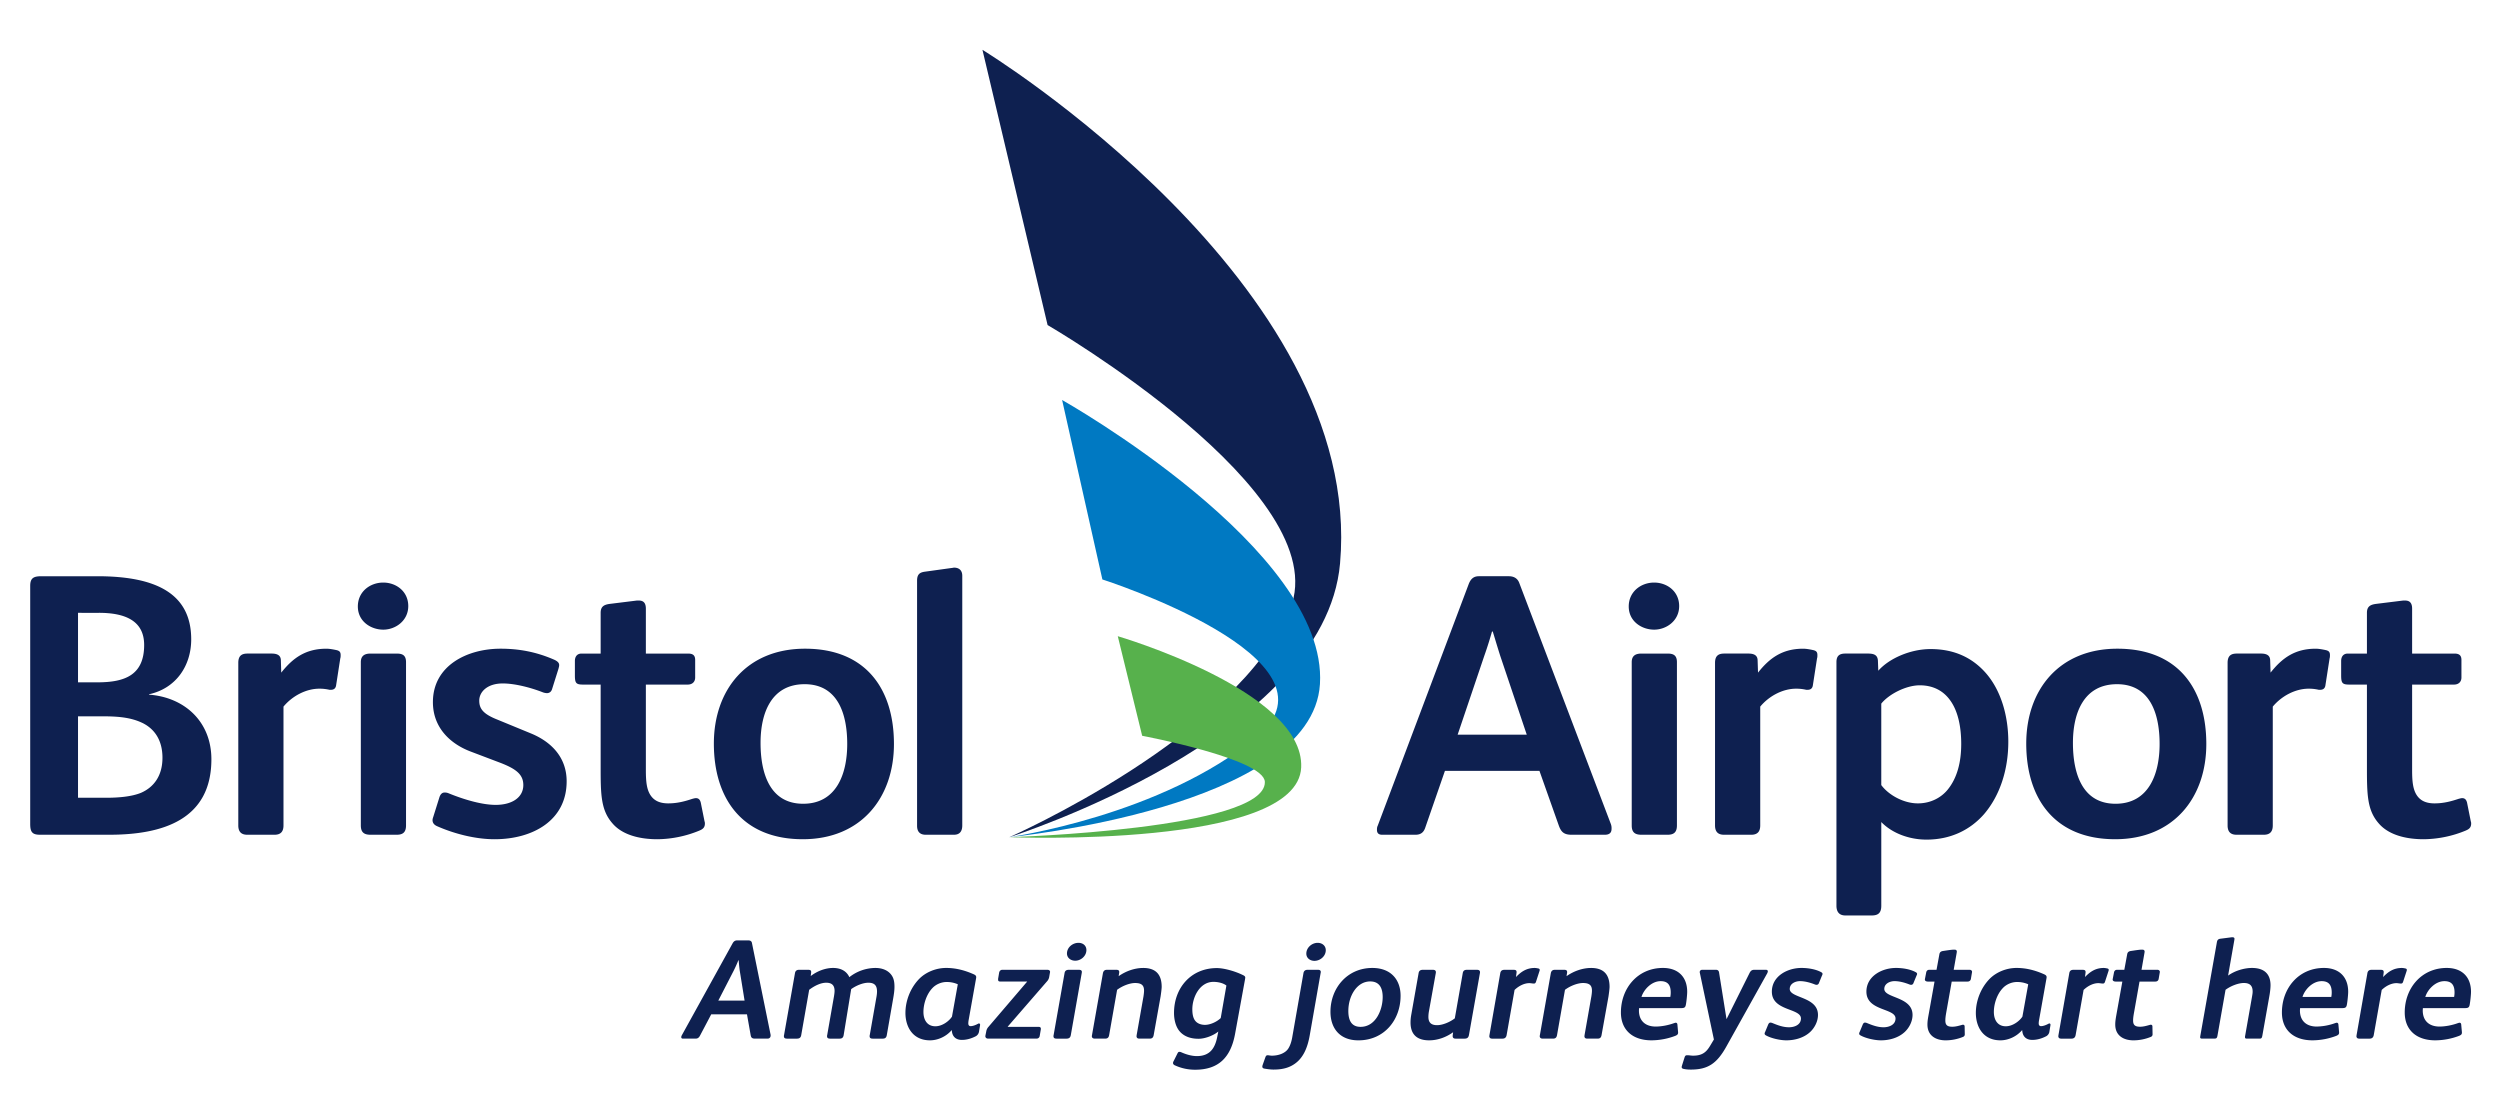 <svg width="180" height="80" xmlns="http://www.w3.org/2000/svg"><g fill-rule="nonzero" fill="none"><g fill="#0E2050"><path d="M53.261 69.887c-.04-.287-.06-.582-.08-.746h-.022c-.071.193-.204.49-.337.756l-1.104 2.145h1.891l-.348-2.155zm2.003 4.894h-.909c-.215 0-.275-.082-.306-.244l-.266-1.503h-2.575l-.808 1.533c-.071.132-.153.214-.317.214h-.91c-.163 0-.132-.153-.08-.244l3.658-6.623c.07-.123.163-.205.317-.205h.817c.154 0 .235.072.255.185l1.34 6.591c.03.154-.042.296-.216.296M64.3 71.941l-.45 2.584c-.03.186-.123.257-.296.257h-.715c-.153 0-.226-.051-.226-.173 0-.022 0-.053.01-.084l.491-2.798c.02-.123.031-.236.031-.338 0-.378-.133-.633-.623-.633-.389 0-.88.204-1.237.46l-.541 3.31c-.031.185-.123.256-.297.256h-.674c-.154 0-.225-.051-.225-.173 0-.022 0-.053.01-.084l.49-2.798c.021-.134.041-.266.041-.379 0-.348-.142-.592-.602-.592-.399 0-.85.224-1.227.51l-.572 3.26c-.03.185-.133.256-.307.256h-.715c-.153 0-.225-.051-.225-.173 0-.022 0-.053.01-.084l.788-4.464c.03-.164.133-.235.286-.235h.664c.142 0 .215.04.215.153v.04l-.032.257c.48-.37 1.074-.583 1.606-.583.622 0 1 .275 1.174.664a3.055 3.055 0 011.87-.664c.747 0 1.155.368 1.298.766.062.174.082.368.082.594 0 .254-.04.54-.102.888M68.154 70.704c-.397 0-.787.185-1.022.44-.429.449-.644 1.154-.644 1.716 0 .582.276 1.032.859 1.032.501 0 .991-.377 1.196-.695l.419-2.329a1.954 1.954 0 00-.808-.164m2.33 3.597a.46.46 0 01-.225.307c-.122.061-.51.265-1.001.265-.531 0-.715-.348-.726-.694h-.02c-.388.45-.981.725-1.554.725-1.225 0-1.767-.95-1.767-1.973 0-.888.368-1.818 1.001-2.462.48-.48 1.206-.777 1.932-.777.663 0 1.307.154 1.993.46.133.062.193.124.163.277l-.532 2.983c-.02.103-.03.205-.03.276 0 .124.061.195.163.195.174 0 .4-.093.542-.175.02-.01.04-.02.062-.02.05 0 .082.04.082.093v.02l-.082.5zM75.595 70.04l-.05.286a.615.615 0 01-.165.337l-2.82 3.25v.02h2.207c.102 0 .174.031.174.133v.04l-.082.482c-.02.122-.112.193-.234.193h-3.466c-.152 0-.214-.082-.214-.184 0-.02.01-.04.01-.06l.052-.256a.638.638 0 01.163-.348l2.78-3.25v-.01h-1.89c-.144 0-.196-.03-.196-.143 0-.03 0-.07.011-.122l.062-.368c.02-.122.102-.215.235-.215h3.23c.152 0 .204.072.204.154 0 .02-.01.04-.01.06M77.415 69.171c-.306 0-.593-.193-.593-.521 0-.44.409-.766.828-.766.317 0 .571.194.571.521 0 .429-.397.766-.806.766m.47.889l-.786 4.465c-.032.186-.134.257-.308.257h-.715c-.153 0-.225-.051-.225-.173 0-.022 0-.053.01-.084l.788-4.465c.03-.174.142-.234.306-.234h.715c.143 0 .225.04.225.162 0 .022-.01.042-.01.072M83.557 71.777l-.49 2.74c-.03.173-.103.264-.287.264h-.735c-.153 0-.215-.062-.215-.184 0-.02.01-.051.01-.08l.491-2.781c.02-.132.04-.296.04-.409 0-.367-.163-.55-.643-.55-.398 0-.93.213-1.297.489l-.573 3.26c-.03.173-.113.255-.286.255h-.746c-.133 0-.215-.062-.215-.184 0-.02.01-.04.01-.06l.787-4.457c.031-.163.113-.255.297-.255h.664c.122 0 .215.03.215.154v.04l-.042.265c.532-.377 1.175-.591 1.769-.591.95 0 1.329.521 1.329 1.359 0 .143-.052.53-.083.725M87.37 70.694c-.99 0-1.522 1.105-1.522 1.973 0 .296.04.633.224.848.153.183.409.275.685.275.398 0 .88-.235 1.135-.49l.408-2.34c-.215-.175-.592-.266-.93-.266m2.28-.225l-.726 3.976c-.307 1.656-1.156 2.575-2.872 2.575a3.46 3.46 0 01-1.461-.316c-.093-.042-.133-.103-.133-.164 0-.042.01-.082.04-.133l.266-.532c.051-.102.081-.143.154-.143.041 0 .091.011.153.04.348.155.746.267 1.103.267.961 0 1.308-.602 1.462-1.359l.082-.41c-.358.297-.971.522-1.421.522-.634 0-1.104-.205-1.4-.582-.255-.328-.368-.808-.368-1.278 0-1.799 1.216-3.23 3.086-3.23.501 0 1.278.215 1.829.481.133.062.215.102.215.215 0 .02-.01.04-.01.071M94.637 69.181c-.306 0-.582-.195-.582-.521 0-.429.398-.776.818-.776.316 0 .583.203.583.531 0 .429-.4.766-.819.766m.45.869l-.787 4.496c-.163.93-.48 1.605-1.032 2.013-.398.297-.879.45-1.574.45-.193 0-.428-.03-.664-.07-.102-.02-.143-.072-.143-.144 0-.031.01-.072.021-.112l.203-.573c.032-.081.073-.133.155-.133h.03c.092.01.183.031.275.031.47 0 .951-.164 1.177-.5.122-.184.224-.45.286-.788l.817-4.67c.03-.153.143-.225.286-.225h.756c.133 0 .204.051.204.164 0 .02-.01.04-.01.06M98.654 70.663c-.96 0-1.574 1.053-1.574 2.126 0 .613.184 1.144.88 1.144 1.093 0 1.593-1.226 1.593-2.145 0-.603-.204-1.125-.899-1.125m-.847 4.242c-1.37 0-2.014-.9-2.014-2.055 0-1.706 1.207-3.157 3.014-3.157 1.37 0 2.035.879 2.035 2.002 0 1.738-1.176 3.21-3.035 3.21M105.769 74.496c-.031.193-.113.286-.317.286h-.654c-.114 0-.205-.05-.205-.174 0-.092.021-.194.03-.286-.5.358-1.103.582-1.726.582-.859 0-1.339-.408-1.339-1.287 0-.184.02-.368.05-.542l.532-3.015c.03-.174.143-.234.308-.234h.714c.154 0 .246.06.215.234l-.502 2.8c-.02.123-.03.256-.03.358 0 .42.216.594.624.594.418 0 .95-.237 1.277-.492l.573-3.26c.03-.174.133-.234.295-.234h.727c.152 0 .245.06.214.234l-.786 4.436zM110.849 69.897l-.256.786c-.03.093-.07.133-.154.133-.112 0-.214-.03-.327-.03-.346 0-.746.184-1.063.49l-.572 3.25c-.03.163-.121.256-.296.256h-.746c-.133 0-.204-.062-.204-.185 0-.02.01-.04.01-.071l.776-4.445c.031-.204.155-.255.307-.255h.654c.143 0 .215.04.215.153v.04l-.042.328c.38-.399.777-.654 1.35-.654.082 0 .184.02.275.04.062.02.082.051.082.093 0 .019 0 .05-.01.071M115.806 71.777l-.492 2.74c-.03.173-.102.264-.285.264h-.737c-.153 0-.213-.062-.213-.184 0-.02.01-.051.01-.08l.49-2.781c.021-.132.041-.296.041-.409 0-.367-.164-.55-.643-.55-.4 0-.932.213-1.299.489l-.572 3.26c-.031.173-.113.255-.286.255h-.746c-.133 0-.215-.062-.215-.184 0-.02.01-.04.01-.06l.787-4.457c.03-.163.113-.255.297-.255h.664c.122 0 .215.03.215.154v.04l-.042.265c.532-.377 1.176-.591 1.768-.591.95 0 1.33.521 1.33 1.359 0 .143-.052.53-.082.725M119.567 70.643c-.654 0-1.216.603-1.38 1.134h2.075c.021-.102.03-.214.03-.316 0-.49-.173-.818-.725-.818m1.819 1.676c-.04.245-.132.266-.388.266h-2.984c0 .04-.01.111-.01.173 0 .736.46 1.154 1.206 1.154.428 0 .919-.1 1.318-.244.04-.01.082-.031.122-.031.072 0 .112.04.123.123l.05.562v.031c0 .122-.07.172-.193.225a4.929 4.929 0 01-1.717.326c-1.38 0-2.196-.756-2.207-1.982-.01-1.778 1.216-3.23 3.024-3.23 1.104 0 1.748.655 1.748 1.717 0 .205-.05.695-.092.91M127.244 70.071l-2.954 5.294c-.675 1.205-1.319 1.645-2.544 1.645-.195 0-.358-.011-.532-.051-.103-.022-.133-.073-.133-.133 0-.042.02-.082.03-.133l.175-.552c.051-.154.102-.163.203-.163.144 0 .267.03.41.03.633 0 .94-.225 1.226-.705l.276-.46-1.012-4.793c0-.02-.01-.031-.01-.05 0-.102.072-.175.184-.175h.98c.143 0 .205.073.227.175l.54 3.381 1.656-3.32c.082-.163.173-.236.348-.236h.827c.103 0 .143.051.143.113 0 .04-.02.091-.04.133M131.181 70.245l-.224.55a.175.175 0 01-.164.113.346.346 0 01-.102-.02c-.336-.133-.726-.246-1.093-.246-.328 0-.736.175-.736.563 0 .674 2.033.542 2.033 1.87 0 .46-.235.92-.562 1.227-.44.408-1.073.602-1.716.602-.44 0-1.094-.143-1.473-.358-.05-.03-.091-.061-.091-.133 0-.04.02-.081.04-.122l.215-.521c.031-.073.082-.143.163-.143.041 0 .072.01.114.02.398.164.786.316 1.226.316.388 0 .857-.173.857-.633 0-.756-2.094-.521-2.094-1.931 0-1.124 1.134-1.707 2.126-1.707.46 0 1.022.082 1.43.307.051.03.092.061.092.122a.28.28 0 01-.04.124M137.99 70.245l-.226.55a.173.173 0 01-.163.113.354.354 0 01-.103-.02c-.336-.133-.725-.246-1.093-.246-.328 0-.736.175-.736.563 0 .674 2.034.542 2.034 1.87 0 .46-.235.92-.562 1.227-.44.408-1.073.602-1.717.602-.44 0-1.094-.143-1.472-.358-.052-.03-.092-.061-.092-.133 0-.04.02-.081.04-.122l.216-.521c.03-.073.081-.143.163-.143.042 0 .071.01.113.02.398.164.786.316 1.226.316.39 0 .86-.173.86-.633 0-.756-2.097-.521-2.097-1.931 0-1.124 1.134-1.707 2.126-1.707.46 0 1.022.082 1.431.307.051.03.092.061.092.122 0 .042-.02.082-.04.124M141.904 70.48c-.021.122-.113.193-.235.193h-1.145l-.389 2.197c-.06.338-.07.47-.07.613 0 .338.162.441.5.441.234 0 .45-.062.674-.124.03-.01.062-.02.103-.02.07 0 .112.051.112.123l.01.563v.01c0 .07-.03.143-.133.183a3.33 3.33 0 01-1.236.246c-.716 0-1.32-.337-1.32-1.135 0-.287.052-.52.104-.818l.407-2.279h-.489c-.102 0-.225-.05-.204-.173l.091-.47c.02-.123.092-.205.225-.205h.521l.204-1.114c.031-.173.133-.224.297-.245.215-.03.573-.092.767-.092.112 0 .194.021.194.153 0 .02-.01.051-.01.072l-.216 1.226h1.156c.093 0 .184.073.163.175l-.081.48zM145.224 70.704c-.399 0-.786.185-1.021.44-.43.449-.645 1.154-.645 1.716 0 .582.275 1.032.858 1.032.5 0 .992-.377 1.197-.695l.419-2.329a1.954 1.954 0 00-.808-.164m2.33 3.597a.461.461 0 01-.224.307c-.124.061-.512.265-1.002.265-.531 0-.715-.348-.726-.694h-.02c-.389.45-.981.725-1.554.725-1.227 0-1.767-.95-1.767-1.973 0-.888.367-1.818 1.001-2.462.48-.48 1.206-.777 1.931-.777.664 0 1.308.154 1.993.46.132.062.194.124.163.277l-.53 2.983c-.021.103-.032.205-.032.276 0 .124.062.195.164.195.174 0 .398-.093.542-.175.02-.01.04-.02.06-.02.053 0 .082.04.082.093v.02l-.082.5zM151.817 69.897l-.256.786c-.03.093-.07.133-.154.133-.111 0-.213-.03-.326-.03-.347 0-.746.184-1.063.49l-.573 3.25c-.03.163-.12.256-.297.256h-.744c-.133 0-.205-.062-.205-.185 0-.02.01-.04.01-.071l.777-4.445c.03-.204.153-.255.306-.255h.654c.143 0 .215.04.215.153v.04l-.041.328c.379-.399.777-.654 1.35-.654.081 0 .183.02.275.04.061.02.082.051.082.093 0 .019 0 .05-.01.071M155.424 70.48c-.019.122-.112.193-.235.193h-1.144l-.388 2.197c-.062.338-.073.47-.073.613 0 .338.164.441.502.441.235 0 .45-.062.674-.124.031-.01.062-.02.102-.02.073 0 .113.051.113.123l.01.563v.01c0 .07-.031.143-.133.183a3.326 3.326 0 01-1.237.246c-.715 0-1.317-.337-1.317-1.135 0-.287.051-.52.102-.818l.409-2.279h-.491c-.102 0-.225-.05-.204-.173l.091-.47c.02-.123.093-.205.225-.205h.521l.205-1.114c.03-.173.133-.224.296-.245.214-.03.573-.092.767-.092.112 0 .194.021.194.153 0 .02-.01.051-.01.072l-.214 1.226h1.154c.092 0 .183.073.164.175l-.083.48zM163.387 71.757l-.5 2.82c-.032.154-.062.204-.195.204h-.9c-.112 0-.152-.02-.152-.111 0-.022 0-.062.01-.093l.5-2.841c.02-.122.04-.234.04-.336 0-.38-.153-.624-.632-.624-.4 0-.95.214-1.319.49l-.583 3.31c-.03.155-.071.205-.224.205h-.88c-.101 0-.142-.03-.142-.111 0-.022.01-.042.01-.073l1.195-6.755c.032-.184.114-.235.267-.255l.725-.093c.04-.009.092-.009.132-.009.092 0 .144.03.144.122 0 .02-.01.04-.01.072l-.45 2.565c.49-.357 1.175-.551 1.717-.551.93 0 1.338.48 1.338 1.246 0 .184-.03.492-.091.818M167.16 70.643c-.655 0-1.217.603-1.38 1.134h2.074c.02-.102.03-.214.03-.316 0-.49-.174-.818-.725-.818m1.819 1.676c-.04.245-.133.266-.389.266h-2.983c0 .04-.011.111-.011.173 0 .736.46 1.154 1.207 1.154a4.1 4.1 0 001.317-.244c.04-.01.083-.031.123-.031.072 0 .112.04.123.123l.05.562v.031c0 .122-.072.172-.194.225a4.928 4.928 0 01-1.716.326c-1.38 0-2.198-.756-2.207-1.982-.01-1.778 1.215-3.23 3.024-3.23 1.104 0 1.747.655 1.747 1.717 0 .205-.051.695-.091.91M173.282 69.897l-.257.786c-.03.093-.07.133-.153.133-.111 0-.214-.03-.326-.03-.348 0-.746.184-1.063.49l-.573 3.25c-.03.163-.122.256-.297.256h-.745c-.134 0-.204-.062-.204-.185 0-.02.01-.04.01-.071l.776-4.445c.031-.204.154-.255.307-.255h.654c.143 0 .215.04.215.153v.04l-.041.328c.379-.399.776-.654 1.349-.654.082 0 .184.02.275.04.062.02.082.051.082.093 0 .019 0 .05-.01.071M176 70.643c-.654 0-1.216.603-1.378 1.134h2.075c.019-.102.03-.214.03-.316 0-.49-.174-.818-.726-.818m1.82 1.676c-.041.245-.134.266-.39.266h-2.983c0 .04-.01.111-.01.173 0 .736.46 1.154 1.205 1.154.43 0 .92-.1 1.318-.244.042-.01.082-.031.123-.031.072 0 .113.04.123.123l.051.562v.031c0 .122-.072.172-.194.225a4.929 4.929 0 01-1.718.326c-1.379 0-2.196-.756-2.205-1.982-.011-1.778 1.216-3.23 3.024-3.23 1.103 0 1.748.655 1.748 1.717 0 .205-.051.695-.093.91"/></g><g fill="#0E2050"><path d="M10.27 52.06c-.833-.404-1.748-.485-2.877-.485H5.617v5.864h1.99c.942 0 1.857-.081 2.53-.35.941-.403 1.56-1.237 1.56-2.528 0-1.264-.565-2.072-1.427-2.502m-3.146-7.935H5.617v5.004h1.4c1.962 0 3.362-.512 3.362-2.69 0-1.748-1.372-2.314-3.255-2.314m.752 15.977H2.873c-.564 0-.698-.214-.698-.779V42.187c0-.564.241-.698.806-.698h4.035c4.33 0 6.751 1.317 6.751 4.545 0 1.883-1.076 3.524-3.04 3.954v.027c2.557.188 4.493 1.937 4.493 4.654 0 4.358-3.523 5.432-7.344 5.432M24.5 47.406l-.296 1.909c-.028.244-.162.35-.377.35h-.107a3.185 3.185 0 00-.727-.08c-.914 0-1.91.484-2.582 1.29v8.555c0 .43-.187.672-.646.672h-1.963c-.43 0-.645-.215-.645-.672V47.728c0-.538.268-.672.672-.672h1.721c.43 0 .674.134.674.51l.026.863c.834-1.05 1.748-1.722 3.255-1.722.215 0 .511.053.752.108.19.053.27.134.27.35 0 .08 0 .16-.027.241M28.561 60.102H26.68c-.485 0-.7-.188-.7-.672V47.675c0-.458.27-.618.7-.618h1.882c.431 0 .672.133.672.618V59.43c0 .484-.215.672-.672.672m-.968-14.767c-.888 0-1.829-.593-1.829-1.668 0-1.076.887-1.722 1.83-1.722.914 0 1.8.619 1.8 1.695 0 1.049-.914 1.695-1.8 1.695M35.608 60.425c-1.4 0-2.931-.404-4.143-.942-.241-.107-.322-.269-.322-.43 0-.08.026-.162.054-.242l.43-1.372c.08-.269.216-.377.377-.377.081 0 .162 0 .296.054 1.183.484 2.448.835 3.389.835 1.184 0 1.99-.538 1.99-1.427 0-.753-.51-1.155-1.614-1.587l-2.125-.806c-1.533-.565-2.77-1.75-2.77-3.578 0-2.636 2.475-3.847 4.868-3.847 1.292 0 2.556.215 3.9.808.215.107.323.215.323.377 0 .08-.026.16-.053.268l-.457 1.453c-.054.188-.19.295-.377.295a.996.996 0 01-.27-.053c-.887-.35-2.044-.646-2.903-.646-1.131 0-1.695.619-1.695 1.237 0 .592.295.97 1.317 1.372l2.42.996c1.427.591 2.556 1.694 2.556 3.443 0 2.824-2.448 4.169-5.191 4.169M50.348 59.806a8.103 8.103 0 01-3.013.619c-1.37 0-2.555-.35-3.227-1.13-.834-.942-.861-2.044-.861-4.008V49.29h-1.264c-.51 0-.591-.108-.591-.674v-1.021c0-.323.161-.538.483-.538h1.372v-2.933c0-.457.242-.591.673-.646l1.936-.24h.136c.349 0 .51.187.51.59v3.229h3.04c.322 0 .51.107.51.457v1.264c0 .323-.214.512-.538.512h-3.012v6.158c0 .808.054 1.4.35 1.83.242.35.618.565 1.263.565.674 0 1.238-.162 1.723-.324.106-.027.187-.053.27-.053.187 0 .294.107.348.323l.27 1.345a.41.41 0 01.026.161c0 .27-.134.404-.404.51M57.933 49.262c-2.393 0-3.173 2.071-3.173 4.224 0 2.204.672 4.384 3.067 4.384 2.367 0 3.173-2.098 3.173-4.305 0-2.204-.7-4.303-3.067-4.303M57.8 60.424c-4.385 0-6.402-2.958-6.402-6.885 0-3.873 2.367-6.833 6.564-6.833 4.384 0 6.402 2.905 6.402 6.86 0 3.874-2.368 6.858-6.564 6.858M68.693 60.102h-2.044c-.377 0-.62-.188-.62-.645V41.81c0-.457.19-.592.539-.645l1.937-.269c.054 0 .134-.027.188-.027.323 0 .591.162.591.59v17.97c0 .457-.215.672-.591.672"/></g><g fill="#0E2050"><path d="M108.016 47.218c-.24-.753-.403-1.319-.538-1.749h-.053c-.134.458-.297 1.022-.565 1.776l-1.909 5.649h4.975l-1.91-5.676zm7.532 12.884h-2.393c-.566 0-.755-.215-.915-.645l-1.4-3.955h-6.805l-1.398 4.035c-.108.35-.295.565-.727.565h-2.393c-.27 0-.376-.134-.376-.35 0-.08 0-.188.053-.295l6.563-17.43c.135-.324.323-.539.726-.539h2.152c.403 0 .645.189.753.485l6.591 17.349a.861.861 0 01.053.35c0 .269-.135.43-.484.43M120.067 60.102h-1.883c-.485 0-.7-.188-.7-.672V47.675c0-.458.27-.618.7-.618h1.883c.43 0 .672.133.672.618V59.43c0 .484-.215.672-.672.672m-.968-14.767c-.889 0-1.83-.593-1.83-1.668 0-1.076.888-1.722 1.83-1.722.914 0 1.801.619 1.801 1.695 0 1.049-.913 1.695-1.801 1.695M130.826 47.406l-.296 1.909c-.027.244-.162.35-.377.35h-.107a3.193 3.193 0 00-.726-.08c-.915 0-1.91.484-2.583 1.29v8.555c0 .43-.188.672-.646.672h-1.963c-.43 0-.646-.215-.646-.672V47.728c0-.538.27-.672.673-.672h1.721c.43 0 .673.134.673.51l.028.863c.833-1.05 1.747-1.722 3.253-1.722.216 0 .512.053.753.108.19.053.27.134.27.35 0 .08 0 .16-.027.241M140.428 50.446c-.51-.727-1.265-1.104-2.206-1.104-.995 0-2.233.646-2.77 1.319v5.864c.537.725 1.615 1.318 2.636 1.318.94 0 1.695-.43 2.152-.997.673-.832.968-1.962.968-3.281 0-1.264-.242-2.366-.78-3.12m2.42 8.177c-.994 1.13-2.393 1.83-4.141 1.83-1.238 0-2.475-.458-3.254-1.265v6.026c0 .538-.243.7-.7.7h-1.883c-.43 0-.646-.243-.646-.7V47.675c0-.457.215-.619.646-.619h1.613c.458 0 .7.108.727.51l.026.728c.78-.888 2.314-1.561 3.767-1.561 1.775 0 3.013.673 3.9 1.641 1.157 1.264 1.695 3.148 1.695 5.03 0 2.044-.62 3.9-1.75 5.218M152.425 49.262c-2.394 0-3.174 2.071-3.174 4.224 0 2.204.673 4.384 3.067 4.384 2.366 0 3.173-2.098 3.173-4.305 0-2.204-.699-4.303-3.066-4.303m-.134 11.162c-4.385 0-6.402-2.958-6.402-6.885 0-3.873 2.366-6.833 6.563-6.833 4.384 0 6.402 2.905 6.402 6.86 0 3.874-2.367 6.858-6.563 6.858M167.73 47.406l-.296 1.909c-.027.244-.162.35-.377.35h-.108a3.175 3.175 0 00-.725-.08c-.915 0-1.91.484-2.584 1.29v8.555c0 .43-.187.672-.645.672h-1.963c-.431 0-.645-.215-.645-.672V47.728c0-.538.269-.672.671-.672h1.722c.43 0 .673.134.673.51l.027.863c.834-1.05 1.748-1.722 3.254-1.722.215 0 .511.053.753.108.188.053.269.134.269.35 0 .08 0 .16-.026.241M177.52 59.806a8.106 8.106 0 01-3.012.619c-1.371 0-2.556-.35-3.23-1.13-.832-.942-.859-2.044-.859-4.008V49.29h-1.264c-.512 0-.592-.108-.592-.674v-1.021c0-.323.161-.538.484-.538h1.372v-2.933c0-.457.242-.591.672-.646l1.937-.24h.135c.349 0 .51.187.51.59v3.229h3.041c.322 0 .51.107.51.457v1.264c0 .323-.214.512-.537.512h-3.014v6.158c0 .808.055 1.4.35 1.83.243.35.62.565 1.265.565.672 0 1.237-.162 1.722-.324.107-.027.189-.053.268-.053.189 0 .296.107.35.323l.269 1.345c.027.08.027.106.027.161 0 .27-.134.404-.404.51"/></g><path d="M70.736 3.587l4.69 19.816s20.84 12.087 17.463 20.442c-3.705 9.17-20.222 16.434-20.222 16.434s22.702-7.166 23.816-19.71c1.79-20.172-25.747-36.982-25.747-36.982" fill="#0E2050"/><path d="M76.472 28.8l2.899 12.92s17.848 5.715 11.15 11.296c-6.873 5.727-17.848 7.258-17.848 7.258s21.813-2.08 22.364-11.02C95.633 39.577 76.472 28.8 76.472 28.8" fill="#0079C2"/><path d="M80.48 45.807l1.756 7.17s8.805 1.656 8.834 3.327c.06 3.422-18.395 3.973-18.395 3.973s20.753.843 21.01-5.024c.24-5.511-13.205-9.446-13.205-9.446" fill="#57B14C"/></g></svg>